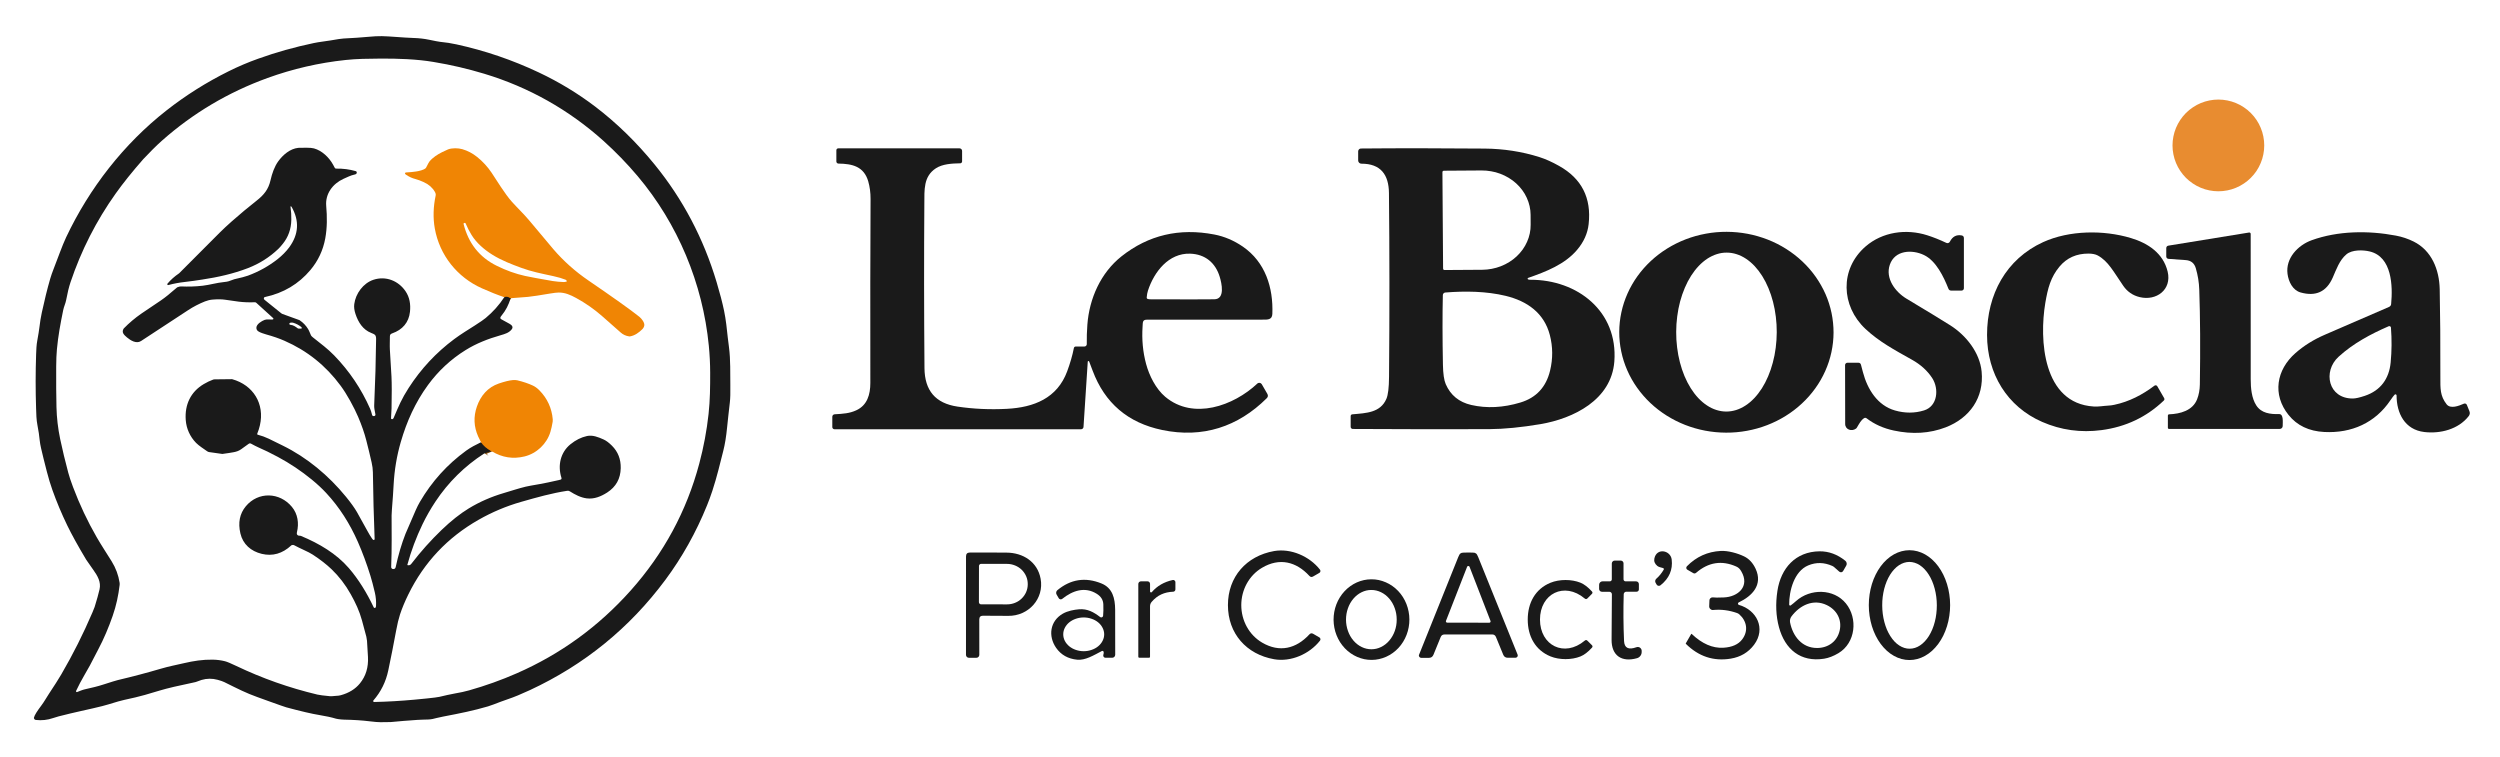 <svg xmlns="http://www.w3.org/2000/svg" xmlns:xlink="http://www.w3.org/1999/xlink" width="469" zoomAndPan="magnify" viewBox="0 0 351.75 106.5" height="142" preserveAspectRatio="xMidYMid meet" version="1.0"><path stroke-linecap="butt" transform="matrix(0.748, 0, 0, 0.748, -12.222, -18.488)" fill="none" stroke-linejoin="miter" d="M 111.266 80.672 C 111.564 80.478 111.961 80.541 112.447 80.865 " stroke="#85500f" stroke-width="2" stroke-opacity="1" stroke-miterlimit="4"/><path stroke-linecap="butt" transform="matrix(0.748, 0, 0, 0.748, -12.222, -18.488)" fill="none" stroke-linejoin="miter" d="M 106.887 107.97 C 107.357 108.628 107.958 109.161 108.7 109.569 C 108.742 109.59 108.773 109.626 108.794 109.673 " stroke="#85500f" stroke-width="2" stroke-opacity="1" stroke-miterlimit="4"/><path fill="#1a1a1a" d="M 4.777 101.059 C 4.77 101.031 4.77 101 4.777 100.965 C 4.816 100.801 4.926 100.57 5.105 100.281 C 5.305 99.969 5.535 99.633 5.809 99.277 C 6.227 98.727 6.531 98.152 6.887 97.617 C 7.645 96.477 8.223 95.566 8.621 94.891 C 10.266 92.07 11.727 89.16 13.008 86.164 C 13.184 85.758 13.285 85.504 13.316 85.398 C 13.625 84.41 13.852 83.586 14.004 82.93 C 14.246 81.895 13.723 81.016 13.133 80.188 C 12.535 79.348 12.199 78.867 12.129 78.75 C 10.98 76.832 10.094 75.223 9.457 73.914 C 8.668 72.281 7.969 70.617 7.367 68.926 C 7.09 68.145 6.828 67.281 6.586 66.336 C 6.23 64.957 5.961 63.867 5.777 63.059 C 5.703 62.715 5.613 62.277 5.582 61.93 C 5.527 61.316 5.422 60.617 5.27 59.832 C 5.113 59.047 5.102 58.234 5.078 57.461 C 4.992 54.91 4.996 52.371 5.082 49.836 C 5.102 49.246 5.129 48.523 5.242 47.941 C 5.391 47.133 5.496 46.469 5.559 45.957 C 5.633 45.309 5.738 44.648 5.883 43.98 C 6.25 42.266 6.645 40.676 7.066 39.215 C 7.184 38.805 7.355 38.316 7.574 37.758 C 8.156 36.289 8.738 34.586 9.309 33.379 C 12.578 26.469 17.41 20.25 23.434 15.531 C 26.129 13.418 29.035 11.586 32.148 10.039 C 33.512 9.359 34.906 8.766 36.332 8.258 C 38.855 7.355 41.461 6.621 44.148 6.059 C 44.945 5.891 45.742 5.82 46.512 5.688 C 47.434 5.523 48.043 5.434 48.336 5.418 C 49.66 5.355 50.809 5.273 51.781 5.184 C 52.555 5.109 53.203 5.078 53.727 5.086 C 54.762 5.098 56.727 5.297 58.188 5.344 C 58.957 5.367 59.68 5.449 60.359 5.59 C 61.199 5.766 61.715 5.863 61.902 5.883 C 62.746 5.965 63.473 6.078 64.234 6.246 C 68.238 7.121 72.098 8.438 75.816 10.195 C 78.648 11.531 81.289 13.133 83.742 14.996 C 86.762 17.297 89.551 20.012 92.105 23.148 C 96.078 28.027 98.988 33.543 100.828 39.699 C 101.285 41.219 101.633 42.559 101.875 43.711 C 102.133 44.938 102.293 46.449 102.395 47.469 C 102.406 47.617 102.465 48.074 102.566 48.84 C 102.805 50.637 102.73 52.586 102.758 54.246 C 102.777 55.262 102.754 56.059 102.688 56.637 C 102.551 57.863 102.43 58.832 102.305 60.117 C 102.18 61.414 102 62.527 101.762 63.449 C 101.363 65.016 100.859 67.156 100.23 69.055 C 99.977 69.816 99.727 70.5 99.48 71.102 C 97.941 74.902 95.984 78.402 93.609 81.598 C 88.582 88.359 82.23 93.531 74.551 97.102 C 73.352 97.66 72.328 98.082 71.48 98.367 C 70.617 98.656 70.227 98.824 69.465 99.109 C 69.125 99.238 68.855 99.332 68.652 99.391 C 66.551 100.004 64.801 100.352 62.383 100.816 C 61.949 100.898 61.645 100.965 61.461 101.016 C 61.047 101.129 60.668 101.223 60.23 101.234 C 59.66 101.254 59.258 101.254 58.719 101.289 C 57.336 101.383 56.09 101.484 54.98 101.594 C 54.848 101.605 54.363 101.613 53.531 101.613 C 53.176 101.609 52.691 101.574 52.086 101.496 C 50.949 101.355 49.727 101.277 48.414 101.254 C 48.129 101.25 47.902 101.219 47.594 101.18 C 47.461 101.16 47.355 101.141 47.27 101.117 C 46.648 100.926 45.859 100.758 44.914 100.602 C 43.879 100.434 42.332 100.074 40.277 99.52 C 40.09 99.469 39.285 99.188 37.863 98.676 C 37.562 98.566 37.004 98.367 36.199 98.074 C 34.586 97.496 33.527 96.945 31.551 95.969 C 31.363 95.875 31.059 95.773 30.637 95.652 C 29.863 95.438 29.094 95.449 28.359 95.668 C 28.156 95.727 27.898 95.82 27.586 95.945 C 27.543 95.961 27.504 95.973 27.461 95.98 C 25.145 96.461 23.484 96.852 22.484 97.156 C 20.809 97.668 19.66 97.992 19.039 98.125 C 17.75 98.406 16.945 98.598 16.625 98.695 C 15.512 99.035 14.762 99.254 14.371 99.352 C 13.586 99.547 12.598 99.777 11.406 100.039 C 10.418 100.258 9.367 100.508 8.254 100.793 C 8.062 100.84 7.805 100.922 7.473 101.031 C 6.68 101.305 5.871 101.391 5.043 101.297 C 4.91 101.281 4.824 101.203 4.777 101.059 Z M 70.953 41.816 C 71.176 41.672 71.473 41.719 71.836 41.961 C 71.586 42.871 71.156 43.691 70.555 44.422 C 70.398 44.609 70.293 44.789 70.555 44.934 C 70.934 45.148 71.309 45.355 71.676 45.551 C 72 45.727 72.266 45.996 71.996 46.34 C 71.609 46.832 71.059 46.988 70.422 47.172 C 68.68 47.668 67.012 48.32 65.508 49.258 C 63.43 50.551 61.664 52.191 60.211 54.18 C 58.441 56.598 57.23 59.289 56.395 62.172 C 55.832 64.113 55.492 66.125 55.383 68.195 C 55.336 69.109 55.258 70.277 55.141 71.695 C 55.113 72.055 55.098 72.332 55.098 72.523 C 55.098 74.402 55.145 77.293 55.039 79.773 C 55.035 79.855 55.062 79.922 55.113 79.98 C 55.168 80.035 55.234 80.066 55.312 80.066 L 55.324 80.066 C 55.516 80.07 55.633 79.98 55.672 79.793 C 56.039 78.086 56.5 76.523 57.051 75.113 C 57.176 74.789 57.66 73.672 58.5 71.762 C 58.66 71.391 58.898 70.926 59.082 70.613 C 60.758 67.742 62.93 65.34 65.602 63.398 C 66.238 62.934 66.961 62.574 67.68 62.223 C 68.031 62.715 68.48 63.113 69.035 63.418 C 69.066 63.434 69.09 63.461 69.105 63.496 L 68.172 63.785 C 68.156 63.789 68.141 63.797 68.129 63.805 C 65.363 65.59 63.07 67.855 61.254 70.594 C 60.574 71.625 59.973 72.676 59.449 73.758 C 58.559 75.605 57.848 77.504 57.32 79.449 C 57.309 79.488 57.324 79.512 57.363 79.52 C 57.57 79.57 57.738 79.504 57.871 79.332 C 59.191 77.613 60.617 76.02 62.145 74.551 C 63.465 73.285 64.73 72.281 65.949 71.539 C 67.461 70.617 69.105 69.895 70.887 69.371 C 71.926 69.066 72.934 68.723 73.973 68.473 C 74.238 68.41 74.902 68.285 75.961 68.105 C 76.602 67.992 77.496 67.805 78.645 67.543 C 78.812 67.504 78.906 67.477 78.926 67.465 C 79.008 67.41 79.027 67.324 78.988 67.203 C 78.449 65.5 78.848 63.656 80.27 62.504 C 81 61.914 81.773 61.527 82.59 61.348 C 83.383 61.176 84.188 61.5 84.938 61.84 C 85.293 62 85.684 62.293 86.105 62.715 C 86.953 63.562 87.363 64.613 87.336 65.871 C 87.305 67.355 86.672 68.496 85.43 69.297 C 84.551 69.859 83.598 70.25 82.562 70.121 C 81.707 70.016 80.91 69.594 80.18 69.133 C 80.066 69.059 79.941 69.031 79.805 69.055 C 77.609 69.395 75.648 69.949 73.281 70.625 C 71.219 71.219 69.242 72.051 67.348 73.129 C 62.973 75.617 59.676 79.113 57.461 83.621 C 56.961 84.633 56.57 85.578 56.281 86.457 C 56.086 87.055 55.906 87.801 55.742 88.699 C 55.387 90.629 55.016 92.5 54.633 94.316 C 54.293 95.93 53.598 97.336 52.543 98.547 C 52.477 98.625 52.484 98.691 52.57 98.742 C 52.602 98.762 52.637 98.773 52.684 98.77 C 54.508 98.73 56.379 98.621 58.297 98.445 C 59.082 98.371 59.668 98.316 60.062 98.273 C 60.965 98.18 61.551 98.105 61.816 98.047 C 62.758 97.84 63.16 97.715 64.031 97.566 C 64.734 97.449 65.395 97.305 66.008 97.133 C 68.316 96.48 70.551 95.68 72.707 94.734 C 78.883 92.027 84.223 88.145 88.738 83.086 C 93.387 77.871 96.605 71.922 98.387 65.23 C 99.004 62.914 99.441 60.586 99.695 58.246 C 99.906 56.309 99.926 54.441 99.922 52.43 C 99.918 51.148 99.852 49.883 99.73 48.633 C 98.875 39.887 95.375 31.488 89.711 24.773 C 88.238 23.027 86.641 21.383 84.922 19.832 C 80.059 15.457 74.375 12.258 68.129 10.375 C 65.777 9.668 63.508 9.133 61.008 8.719 C 59.871 8.527 58.621 8.398 57.266 8.324 C 56.055 8.262 54.832 8.234 53.594 8.242 C 51.703 8.258 50.223 8.27 48.621 8.441 C 44.863 8.84 41.203 9.684 37.641 10.973 C 32.121 12.977 27.172 15.91 22.797 19.781 C 22.379 20.152 21.926 20.582 21.449 21.059 C 20.746 21.766 20.316 22.211 20.156 22.395 C 18.605 24.164 17.316 25.77 16.285 27.219 C 13.551 31.059 11.426 35.23 9.914 39.734 C 9.699 40.379 9.492 41.215 9.301 42.25 C 9.215 42.711 8.992 43.133 8.891 43.641 C 8.504 45.523 8.18 47.285 8.008 49.145 C 7.945 49.789 7.914 50.602 7.906 51.582 C 7.895 53.75 7.906 55.648 7.945 57.273 C 7.98 58.777 8.156 60.281 8.469 61.785 C 8.789 63.305 9.168 64.879 9.602 66.5 C 9.742 67.031 9.969 67.711 10.277 68.531 C 11.207 70.996 12.312 73.344 13.598 75.574 C 14.266 76.734 14.996 77.828 15.715 78.988 C 16.293 79.922 16.664 80.922 16.828 81.988 C 16.844 82.098 16.844 82.207 16.832 82.316 C 16.656 83.793 16.359 85.203 15.852 86.656 C 15.305 88.234 14.609 89.902 13.793 91.43 C 13.34 92.281 13.082 92.781 13.016 92.922 C 12.883 93.219 12.512 93.895 11.898 94.949 C 11.449 95.723 11.051 96.473 10.707 97.207 C 10.684 97.254 10.691 97.297 10.727 97.336 C 10.762 97.375 10.805 97.387 10.855 97.367 C 11.238 97.223 11.57 97.07 11.949 96.984 C 13.059 96.73 13.637 96.605 14.547 96.312 C 15.668 95.949 16.344 95.742 16.574 95.688 C 18.676 95.191 20.688 94.66 22.605 94.094 C 23.77 93.75 24.727 93.578 25.879 93.309 C 27.238 92.992 28.531 92.789 29.926 92.812 C 30.535 92.824 31.109 92.898 31.648 93.035 C 31.945 93.109 32.48 93.332 33.254 93.703 C 36.891 95.441 40.691 96.781 44.656 97.727 C 44.965 97.797 45.547 97.875 46.402 97.953 C 46.742 97.984 46.996 97.91 47.293 97.906 C 47.527 97.902 47.746 97.871 47.953 97.816 C 49.102 97.5 50 96.945 50.648 96.145 C 51.477 95.125 51.852 93.883 51.773 92.43 C 51.699 91.012 51.652 90.254 51.637 90.152 C 51.602 89.871 51.566 89.684 51.543 89.582 C 51.5 89.406 51.297 88.645 50.93 87.293 C 50.574 85.984 50.023 84.809 49.348 83.605 C 48.602 82.27 47.703 81.102 46.656 80.098 C 45.953 79.422 45.074 78.738 44.02 78.047 C 43.715 77.848 43.273 77.617 42.703 77.359 C 42.273 77.164 41.828 76.945 41.367 76.703 C 41.289 76.664 41.184 76.66 41.059 76.695 C 41.031 76.707 41.004 76.719 40.984 76.738 C 39.734 77.898 38.348 78.293 36.824 77.926 C 35.309 77.562 34.176 76.574 33.824 75.055 C 33.469 73.543 33.727 72.27 34.586 71.234 C 36.324 69.145 39.34 69.227 41.07 71.316 C 41.898 72.316 42.09 73.621 41.781 74.879 C 41.719 75.125 41.785 75.285 41.98 75.352 C 42.004 75.363 42.027 75.367 42.055 75.367 C 42.191 75.371 42.289 75.383 42.344 75.406 C 44.93 76.48 47.324 77.902 49.07 79.918 C 50.426 81.48 51.621 83.418 52.578 85.449 C 52.602 85.5 52.641 85.531 52.695 85.539 C 52.75 85.547 52.797 85.531 52.836 85.488 C 52.875 85.441 52.898 85.367 52.906 85.258 C 52.941 84.629 52.887 84 52.742 83.375 C 52.508 82.391 52.305 81.602 52.121 81.02 C 51.598 79.328 51.008 77.738 50.355 76.25 C 49.23 73.699 47.77 71.375 45.891 69.359 C 45.309 68.734 44.637 68.109 43.875 67.484 C 42.383 66.262 40.789 65.195 39.098 64.289 C 38.082 63.746 37.172 63.301 36.367 62.953 C 36.086 62.828 35.738 62.652 35.328 62.426 C 35.207 62.359 35.094 62.367 34.984 62.449 C 34.715 62.648 34.359 62.906 33.918 63.215 C 33.578 63.453 33.27 63.547 32.895 63.621 C 32.562 63.688 32.031 63.77 31.309 63.867 C 31.293 63.871 31.273 63.871 31.254 63.867 L 29.434 63.609 C 29.336 63.598 29.246 63.559 29.164 63.504 C 28.68 63.16 27.996 62.73 27.582 62.309 C 26.746 61.453 26.219 60.316 26.133 59.086 C 25.98 56.965 26.805 55.141 28.672 54.039 C 29.125 53.773 29.555 53.566 29.969 53.418 C 30.043 53.387 30.125 53.375 30.207 53.375 L 32.629 53.348 C 32.645 53.348 32.66 53.352 32.676 53.355 C 35.629 54.18 37.262 56.805 36.57 59.836 C 36.484 60.219 36.363 60.605 36.203 60.996 C 36.164 61.09 36.195 61.148 36.293 61.172 C 36.801 61.301 37.312 61.488 37.82 61.73 C 37.934 61.785 38.586 62.105 39.777 62.691 C 43.215 64.379 46.242 66.914 48.68 69.898 C 49.367 70.738 49.879 71.457 50.219 72.043 C 50.812 73.086 51.32 74.004 51.746 74.793 C 51.941 75.156 52.145 75.488 52.359 75.797 C 52.418 75.879 52.473 75.934 52.523 75.961 C 52.566 75.984 52.609 75.984 52.648 75.957 C 52.691 75.934 52.711 75.895 52.711 75.848 C 52.59 72.773 52.508 69.637 52.465 66.441 C 52.457 66.016 52.402 65.566 52.293 65.094 C 52.059 64.047 51.805 63 51.535 61.953 C 51.277 60.938 50.895 59.84 50.391 58.656 C 50.105 57.984 49.73 57.23 49.273 56.402 C 48.824 55.59 48.375 54.879 47.926 54.27 C 45.852 51.453 43.219 49.344 40.031 47.949 C 39.297 47.625 38.43 47.324 37.426 47.047 C 37.227 46.992 37.047 46.934 36.895 46.875 C 36.469 46.715 36.055 46.57 36.074 46.09 C 36.098 45.598 36.812 45.168 37.242 45.004 C 37.547 44.891 38.035 44.98 38.367 44.953 C 38.414 44.949 38.445 44.922 38.461 44.879 C 38.477 44.832 38.469 44.793 38.434 44.762 L 36.055 42.598 C 36 42.551 35.938 42.527 35.863 42.527 C 35.035 42.559 34.281 42.527 33.605 42.445 C 33.125 42.387 32.48 42.293 31.68 42.172 C 31.227 42.102 30.637 42.094 29.918 42.152 C 29.562 42.18 29.203 42.266 28.844 42.406 C 28.02 42.734 27.223 43.145 26.461 43.645 C 24.383 44.992 22.18 46.438 19.848 47.98 C 19.191 48.414 18.367 47.898 17.867 47.477 C 17.461 47.129 17.094 46.805 17.363 46.293 C 17.379 46.262 17.402 46.23 17.426 46.203 C 18.16 45.449 18.98 44.754 19.887 44.125 C 20.633 43.605 21.547 42.988 22.637 42.27 C 22.992 42.031 23.246 41.828 23.578 41.566 C 24.129 41.117 24.57 40.75 24.898 40.457 C 24.922 40.438 24.945 40.422 24.977 40.41 C 25.195 40.332 25.355 40.297 25.457 40.301 C 26.512 40.348 27.539 40.316 28.535 40.199 C 29.504 40.086 30.52 39.781 31.465 39.691 C 31.82 39.656 32.059 39.613 32.176 39.57 C 32.586 39.41 32.852 39.316 32.965 39.289 C 33.91 39.078 34.551 38.91 34.883 38.785 C 36.418 38.219 37.812 37.441 39.07 36.453 C 39.66 35.984 40.273 35.379 40.699 34.793 C 42.035 32.961 42.145 31.066 41.027 29.105 C 41.016 29.086 40.992 29.059 40.953 29.031 C 40.934 29.016 40.914 29.016 40.898 29.027 C 40.879 29.039 40.871 29.055 40.871 29.078 C 40.965 29.723 41.004 30.348 40.988 30.945 C 40.961 32.23 40.562 33.348 39.801 34.293 C 39.535 34.625 39.324 34.863 39.168 35.012 C 37.926 36.199 36.496 37.102 34.879 37.727 C 32.828 38.52 30.609 39.012 28.492 39.328 C 27.625 39.457 26.965 39.57 26.008 39.672 C 25.227 39.758 24.453 39.902 23.691 40.105 C 23.633 40.125 23.586 40.105 23.555 40.055 C 23.523 40 23.523 39.953 23.566 39.906 C 24.02 39.371 24.555 38.895 25.168 38.477 C 25.188 38.465 25.207 38.449 25.223 38.434 C 27.312 36.328 29.211 34.422 30.93 32.715 C 31.418 32.23 31.98 31.703 32.625 31.133 C 33.777 30.117 34.934 29.152 36.098 28.238 C 37.125 27.434 37.77 26.648 38.059 25.371 C 38.281 24.387 38.625 23.426 39.141 22.707 C 39.801 21.793 40.809 20.922 41.969 20.801 C 42.02 20.797 42.402 20.793 43.117 20.785 C 43.586 20.785 43.934 20.816 44.172 20.879 C 45.312 21.195 46.297 22.145 46.859 23.164 C 46.906 23.25 46.988 23.402 47.105 23.617 C 47.145 23.688 47.207 23.723 47.285 23.723 C 48.266 23.707 49.184 23.828 50.043 24.078 C 50.145 24.109 50.199 24.176 50.199 24.281 C 50.207 24.484 50.008 24.539 49.82 24.578 C 49.379 24.668 48.867 24.918 48.324 25.164 C 46.812 25.852 45.75 27.273 45.898 28.969 C 46.035 30.496 46.039 32.047 45.762 33.555 C 45.461 35.188 44.773 36.68 43.684 37.98 C 42.02 39.965 39.887 41.234 37.277 41.793 C 37.094 41.832 37.074 42.062 37.207 42.172 C 38.789 43.445 39.582 44.086 39.582 44.086 C 39.625 44.121 39.672 44.148 39.723 44.168 L 42.125 45.039 C 42.137 45.043 42.148 45.047 42.156 45.055 C 42.652 45.387 43.051 45.805 43.352 46.301 C 43.523 46.582 43.645 46.957 43.75 47.172 C 43.762 47.195 43.773 47.219 43.793 47.242 C 43.848 47.316 43.93 47.395 44.039 47.48 C 45.18 48.391 46.078 49.043 47.012 50 C 49.152 52.203 50.844 54.715 52.086 57.535 C 52.172 57.73 52.262 58.012 52.352 58.375 C 52.383 58.488 52.453 58.543 52.562 58.543 L 52.625 58.543 C 52.688 58.543 52.742 58.516 52.781 58.465 C 52.82 58.418 52.836 58.359 52.82 58.297 C 52.695 57.73 52.637 57.316 52.648 57.059 C 52.77 53.836 52.828 52.219 52.828 52.211 C 52.844 51.621 52.875 50.117 52.918 47.699 C 52.922 47.43 52.871 47.238 52.758 47.117 C 52.688 47.043 52.512 46.949 52.23 46.844 C 51.066 46.395 50.402 45.344 50.016 44.172 C 49.848 43.664 49.789 43.203 49.844 42.789 C 50.035 41.309 51.105 39.84 52.547 39.363 C 54.262 38.797 56.035 39.484 57.047 40.961 C 57.645 41.832 57.793 42.828 57.684 43.863 C 57.527 45.371 56.621 46.406 55.188 46.902 C 54.957 46.98 54.859 47.094 54.859 47.32 C 54.863 47.852 54.82 48.621 54.855 49.188 C 55 51.598 55.074 52.871 55.082 52.996 C 55.129 53.957 55.133 55.453 55.09 57.492 C 55.082 57.867 55.059 58.305 55.02 58.812 C 55.008 58.926 55.062 58.98 55.176 58.977 C 55.266 58.977 55.336 58.918 55.383 58.809 C 55.723 57.984 56.043 57.266 56.332 56.648 C 56.637 56.008 57.023 55.324 57.492 54.594 C 59.223 51.902 61.363 49.609 63.91 47.711 C 64.855 47.008 65.902 46.375 66.801 45.801 C 67.578 45.301 68.09 44.949 68.332 44.746 C 69.352 43.898 70.227 42.922 70.953 41.816 Z M 42.453 46.172 C 42.469 46.109 42.449 46.059 42.398 46.016 C 42.078 45.754 41.703 45.551 41.281 45.418 C 41.156 45.379 40.785 45.34 40.719 45.512 C 40.703 45.559 40.711 45.598 40.734 45.637 C 40.762 45.676 40.801 45.699 40.848 45.703 C 41.27 45.734 41.562 45.949 41.902 46.203 C 41.93 46.223 41.961 46.234 41.992 46.234 C 42.117 46.238 42.242 46.238 42.375 46.234 C 42.418 46.234 42.441 46.211 42.453 46.172 Z M 42.453 46.172 " fill-opacity="1" fill-rule="nonzero"/><path fill="#f08504" d="M 71.836 41.961 C 71.473 41.719 71.176 41.672 70.953 41.816 C 69.98 41.488 68.934 41.07 67.816 40.57 C 64.32 39.012 61.848 35.898 61.176 32.148 C 60.91 30.656 60.965 29.074 61.293 27.539 C 61.336 27.34 61.289 27.184 61.191 27.004 C 60.859 26.414 60.344 25.957 59.637 25.633 C 59.184 25.426 58.793 25.281 58.469 25.195 C 57.969 25.066 57.625 24.91 57.125 24.582 C 57.059 24.539 57.016 24.5 57 24.469 C 56.977 24.426 56.98 24.379 57.004 24.336 C 57.027 24.293 57.066 24.27 57.117 24.266 C 57.672 24.238 58.156 24.191 58.574 24.125 C 58.98 24.059 59.582 23.926 59.879 23.676 C 59.91 23.648 59.934 23.617 59.953 23.582 C 60.199 23.09 60.355 22.805 60.422 22.727 C 60.875 22.172 61.555 21.727 62.207 21.406 C 62.645 21.191 62.926 21.062 63.051 21.016 C 63.602 20.809 64.469 20.82 65.043 20.988 C 65.801 21.207 66.496 21.574 67.133 22.086 C 67.926 22.723 68.605 23.461 69.168 24.301 C 69.84 25.301 71.035 27.289 72.031 28.398 C 72.715 29.164 73.73 30.133 74.512 31.074 C 75.984 32.848 77.105 34.184 77.875 35.082 C 79.297 36.734 80.938 38.199 82.805 39.473 C 84.465 40.605 85.945 41.637 87.254 42.566 C 88.391 43.375 89.297 44.047 89.965 44.578 C 90.262 44.816 90.738 45.406 90.648 45.824 C 90.609 46.008 90.52 46.172 90.375 46.316 C 89.902 46.789 89.328 47.215 88.648 47.328 C 88.602 47.336 88.555 47.336 88.508 47.328 C 88.059 47.262 87.664 47.082 87.332 46.785 C 86.453 46.008 85.578 45.238 84.707 44.469 C 83.594 43.496 82.387 42.652 81.082 41.938 C 80.238 41.477 79.5 41.156 78.609 41.16 C 78.344 41.164 77.945 41.207 77.418 41.297 C 75.961 41.547 74.918 41.703 74.289 41.77 C 73.961 41.805 73.141 41.867 71.836 41.961 Z M 65.352 31.363 C 65.309 31.363 65.277 31.379 65.25 31.414 C 65.223 31.445 65.215 31.484 65.227 31.523 C 65.91 34.23 67.449 36.18 69.848 37.375 C 71.203 38.051 72.547 38.531 73.879 38.824 C 74.617 38.984 75.91 39.223 77.766 39.543 C 78.262 39.629 78.789 39.656 79.312 39.684 C 79.43 39.688 79.566 39.664 79.719 39.609 C 79.762 39.594 79.773 39.57 79.75 39.531 C 79.695 39.438 79.637 39.383 79.578 39.355 C 79.117 39.172 78.551 39.004 77.871 38.855 C 76.082 38.465 74.805 38.223 73.332 37.68 C 71.949 37.172 70.547 36.633 69.285 35.844 C 68.145 35.137 67.035 34.18 66.352 33.066 C 66.043 32.57 65.762 32.02 65.508 31.426 C 65.488 31.383 65.457 31.363 65.41 31.363 Z M 65.352 31.363 " fill-opacity="1" fill-rule="nonzero"/><path fill="#f08504" d="M 69.105 63.496 C 69.09 63.461 69.066 63.434 69.035 63.418 C 68.48 63.113 68.031 62.715 67.68 62.223 C 67.48 61.836 67.348 61.57 67.281 61.418 C 66.664 60.039 66.602 58.641 67.094 57.215 C 67.625 55.676 68.629 54.492 70.18 53.961 C 70.996 53.684 71.656 53.52 72.164 53.477 C 72.348 53.461 72.594 53.465 72.777 53.508 C 73.617 53.711 74.344 53.957 74.957 54.242 C 75.285 54.391 75.598 54.621 75.895 54.922 C 77.004 56.055 77.633 57.414 77.773 59.004 C 77.781 59.117 77.777 59.223 77.762 59.332 C 77.676 59.871 77.566 60.352 77.441 60.77 C 76.938 62.445 75.512 63.805 73.797 64.223 C 72.18 64.617 70.656 64.379 69.219 63.508 C 69.184 63.484 69.145 63.48 69.105 63.496 Z M 69.105 63.496 " fill-opacity="1" fill-rule="nonzero"/><path fill="#e88c30" d="M 318.578 20.461 C 318.578 20.883 318.539 21.305 318.453 21.719 C 318.371 22.137 318.25 22.539 318.086 22.93 C 317.926 23.32 317.727 23.695 317.492 24.047 C 317.258 24.398 316.988 24.723 316.688 25.023 C 316.391 25.324 316.062 25.59 315.711 25.824 C 315.359 26.062 314.988 26.262 314.594 26.422 C 314.203 26.586 313.801 26.707 313.387 26.789 C 312.969 26.871 312.551 26.914 312.125 26.914 C 311.703 26.914 311.281 26.871 310.867 26.789 C 310.453 26.707 310.047 26.586 309.656 26.422 C 309.266 26.262 308.895 26.062 308.543 25.824 C 308.188 25.59 307.863 25.324 307.562 25.023 C 307.266 24.723 306.996 24.398 306.762 24.047 C 306.527 23.695 306.328 23.32 306.164 22.93 C 306.004 22.539 305.879 22.137 305.797 21.719 C 305.715 21.305 305.672 20.883 305.672 20.461 C 305.672 20.039 305.715 19.617 305.797 19.203 C 305.879 18.785 306.004 18.383 306.164 17.992 C 306.328 17.602 306.527 17.227 306.762 16.875 C 306.996 16.523 307.266 16.199 307.562 15.898 C 307.863 15.598 308.188 15.332 308.543 15.098 C 308.895 14.859 309.266 14.66 309.656 14.5 C 310.047 14.336 310.453 14.215 310.867 14.133 C 311.281 14.051 311.703 14.008 312.125 14.008 C 312.551 14.008 312.969 14.051 313.387 14.133 C 313.801 14.215 314.203 14.336 314.594 14.5 C 314.988 14.66 315.359 14.859 315.711 15.098 C 316.062 15.332 316.391 15.598 316.688 15.898 C 316.988 16.199 317.258 16.523 317.492 16.875 C 317.727 17.227 317.926 17.602 318.086 17.992 C 318.25 18.383 318.371 18.785 318.453 19.203 C 318.539 19.617 318.578 20.039 318.578 20.461 Z M 318.578 20.461 " fill-opacity="1" fill-rule="nonzero"/><path fill="#1a1a1a" d="M 153.242 50.859 C 153.219 50.812 153.184 50.793 153.133 50.801 C 153.078 50.809 153.051 50.84 153.047 50.895 L 152.449 60.074 C 152.441 60.164 152.406 60.242 152.34 60.301 C 152.273 60.363 152.195 60.395 152.105 60.395 L 117.406 60.395 C 117.324 60.395 117.254 60.363 117.195 60.305 C 117.137 60.246 117.105 60.176 117.105 60.094 L 117.105 58.637 C 117.105 58.547 117.137 58.465 117.199 58.398 C 117.266 58.332 117.34 58.297 117.434 58.289 C 118.621 58.223 119.539 58.164 120.477 57.73 C 122.035 57.016 122.457 55.496 122.457 53.875 C 122.438 43.625 122.449 34.996 122.488 28 C 122.492 27.117 122.383 26.293 122.164 25.523 C 121.551 23.414 119.922 23.043 117.965 23.016 C 117.887 23.016 117.816 22.984 117.762 22.926 C 117.703 22.871 117.676 22.801 117.676 22.719 L 117.676 21.137 C 117.676 21.062 117.703 21 117.754 20.949 C 117.809 20.895 117.871 20.871 117.945 20.871 L 135.004 20.871 C 135.102 20.871 135.188 20.906 135.258 20.977 C 135.332 21.047 135.367 21.133 135.367 21.234 L 135.367 22.711 C 135.367 22.781 135.34 22.848 135.289 22.898 C 135.238 22.949 135.176 22.977 135.102 22.977 C 133.906 22.996 132.598 23.078 131.676 23.68 C 129.91 24.84 130.07 26.703 130.055 28.715 C 130 36.016 130.008 43.711 130.074 51.797 C 130.102 54.941 131.613 56.746 134.715 57.207 C 136.973 57.543 139.289 57.648 141.664 57.523 C 145.492 57.324 148.758 56.016 150.152 52.246 C 150.586 51.066 150.898 49.984 151.09 48.992 C 151.121 48.832 151.219 48.754 151.379 48.754 L 152.582 48.754 C 152.672 48.754 152.75 48.719 152.816 48.652 C 152.879 48.59 152.91 48.508 152.91 48.418 C 152.895 47.523 152.922 46.609 152.992 45.684 C 153.266 42.004 154.863 38.391 157.801 36.062 C 161.586 33.07 165.941 32.047 170.859 32.996 C 172.277 33.27 173.613 33.84 174.867 34.699 C 178.031 36.879 179.164 40.465 179.02 44.172 C 178.984 45.043 178.305 44.973 177.551 44.973 C 175.02 44.977 169.633 44.977 161.398 44.977 C 160.723 44.977 160.805 45.352 160.762 45.922 C 160.637 47.758 160.801 49.52 161.254 51.203 C 161.699 52.863 162.633 54.719 163.949 55.828 C 167.895 59.145 173.57 57.102 176.902 53.973 C 176.996 53.883 177.109 53.848 177.242 53.867 C 177.371 53.887 177.469 53.953 177.535 54.066 L 178.312 55.41 C 178.445 55.637 178.414 55.848 178.23 56.031 C 174.188 60.051 169.215 61.688 163.52 60.5 C 158.699 59.496 155.438 56.711 153.73 52.145 C 153.492 51.5 153.328 51.07 153.242 50.859 Z M 161.508 42.07 C 161.613 42.098 161.75 42.113 161.914 42.113 C 166.844 42.129 169.832 42.129 170.867 42.109 C 172.406 42.082 171.887 39.84 171.617 38.957 C 171.02 36.973 169.566 35.762 167.457 35.691 C 164.43 35.59 162.379 38.25 161.52 40.883 C 161.43 41.16 161.371 41.477 161.344 41.836 C 161.332 41.961 161.387 42.039 161.508 42.07 Z M 161.508 42.07 " fill-opacity="1" fill-rule="nonzero"/><path fill="#1a1a1a" d="M 190.039 58.566 C 190.039 58.398 190.121 58.309 190.289 58.293 C 192.246 58.121 194.211 58.074 195.062 56.125 C 195.301 55.582 195.426 54.551 195.438 53.035 C 195.512 44.008 195.508 35.383 195.426 27.16 C 195.402 24.59 194.273 23.023 191.547 23.031 C 191.422 23.031 191.316 22.984 191.227 22.898 C 191.137 22.809 191.094 22.699 191.094 22.574 L 191.094 21.301 C 191.094 21.188 191.133 21.094 191.211 21.012 C 191.289 20.934 191.387 20.895 191.5 20.895 C 196.816 20.844 202.617 20.852 208.898 20.906 C 211.578 20.93 214.145 21.328 216.602 22.105 C 217.453 22.375 218.371 22.785 219.355 23.34 C 222.543 25.121 223.93 27.852 223.523 31.527 C 223.379 32.844 222.832 34.059 221.883 35.172 C 220.164 37.191 217.566 38.211 215.016 39.098 C 214.961 39.117 214.938 39.152 214.938 39.207 C 214.938 39.262 214.961 39.301 215.016 39.32 C 215.098 39.348 215.203 39.363 215.336 39.363 C 221.949 39.348 227.672 43.805 227.137 50.871 C 226.723 56.266 221.383 58.887 216.746 59.676 C 214.031 60.133 211.641 60.367 209.57 60.379 C 204.516 60.406 198.105 60.398 190.34 60.355 C 190.258 60.355 190.184 60.324 190.125 60.266 C 190.066 60.207 190.039 60.137 190.039 60.051 Z M 202.949 24.254 L 203.043 37.766 C 203.043 37.918 203.121 37.996 203.277 37.992 L 208.555 37.957 C 209.004 37.953 209.449 37.91 209.891 37.824 C 210.332 37.742 210.758 37.617 211.176 37.457 C 211.59 37.297 211.98 37.098 212.355 36.867 C 212.727 36.637 213.07 36.371 213.387 36.078 C 213.703 35.781 213.988 35.461 214.234 35.117 C 214.48 34.77 214.691 34.406 214.859 34.023 C 215.031 33.641 215.156 33.246 215.242 32.84 C 215.328 32.434 215.367 32.023 215.363 31.609 L 215.355 30.234 C 215.355 29.82 215.309 29.41 215.215 29.004 C 215.125 28.602 214.992 28.207 214.816 27.828 C 214.645 27.445 214.43 27.086 214.176 26.742 C 213.926 26.402 213.637 26.086 213.316 25.793 C 212.996 25.504 212.648 25.246 212.273 25.02 C 211.898 24.793 211.5 24.602 211.082 24.445 C 210.668 24.289 210.238 24.172 209.793 24.098 C 209.352 24.02 208.906 23.98 208.457 23.984 L 203.18 24.02 C 203.023 24.02 202.945 24.098 202.949 24.254 Z M 203.008 41.523 C 202.945 44.297 202.949 47.559 203.02 51.316 C 203.043 52.586 203.176 53.496 203.414 54.047 C 204.094 55.609 205.289 56.586 207.008 56.98 C 209.199 57.48 211.508 57.363 213.926 56.633 C 216.148 55.961 217.535 54.465 218.094 52.156 C 218.504 50.465 218.492 48.793 218.062 47.137 C 217.254 44.02 214.852 42.359 211.859 41.629 C 209.109 40.965 206.152 40.938 203.355 41.156 C 203.258 41.164 203.176 41.203 203.109 41.273 C 203.043 41.344 203.008 41.426 203.008 41.523 Z M 203.008 41.523 " fill-opacity="1" fill-rule="nonzero"/><path fill="#1a1a1a" d="M 227.828 46.695 C 227.832 45.766 227.93 44.848 228.129 43.938 C 228.324 43.027 228.613 42.148 228.996 41.289 C 229.375 40.434 229.844 39.621 230.395 38.852 C 230.949 38.082 231.578 37.371 232.277 36.719 C 232.98 36.066 233.746 35.48 234.57 34.969 C 235.395 34.457 236.266 34.023 237.18 33.672 C 238.098 33.32 239.039 33.055 240.012 32.879 C 240.98 32.699 241.965 32.613 242.953 32.617 C 243.941 32.621 244.922 32.715 245.895 32.898 C 246.863 33.082 247.805 33.355 248.719 33.711 C 249.633 34.07 250.5 34.508 251.32 35.027 C 252.141 35.547 252.902 36.133 253.598 36.793 C 254.297 37.449 254.918 38.168 255.465 38.941 C 256.012 39.715 256.473 40.531 256.852 41.387 C 257.227 42.246 257.508 43.133 257.699 44.043 C 257.887 44.953 257.98 45.871 257.98 46.801 C 257.977 47.727 257.875 48.645 257.68 49.555 C 257.484 50.465 257.195 51.348 256.812 52.203 C 256.43 53.059 255.965 53.871 255.41 54.641 C 254.859 55.41 254.23 56.121 253.527 56.773 C 252.828 57.43 252.062 58.012 251.238 58.523 C 250.414 59.035 249.543 59.469 248.629 59.82 C 247.711 60.172 246.77 60.438 245.797 60.613 C 244.824 60.793 243.844 60.879 242.855 60.875 C 241.863 60.871 240.883 60.777 239.914 60.594 C 238.945 60.41 238.004 60.137 237.09 59.781 C 236.176 59.422 235.309 58.984 234.488 58.465 C 233.664 57.945 232.906 57.359 232.207 56.699 C 231.512 56.043 230.891 55.324 230.34 54.551 C 229.793 53.777 229.332 52.965 228.957 52.105 C 228.582 51.246 228.297 50.363 228.109 49.449 C 227.918 48.539 227.824 47.621 227.828 46.695 Z M 242.953 35.543 C 242.488 35.539 242.027 35.609 241.57 35.754 C 241.117 35.895 240.672 36.105 240.242 36.383 C 239.812 36.664 239.402 37.008 239.016 37.414 C 238.629 37.82 238.27 38.281 237.938 38.801 C 237.609 39.316 237.312 39.883 237.055 40.492 C 236.793 41.102 236.574 41.746 236.391 42.422 C 236.211 43.098 236.074 43.797 235.984 44.52 C 235.891 45.238 235.84 45.965 235.84 46.699 C 235.836 47.434 235.879 48.16 235.969 48.879 C 236.055 49.602 236.188 50.301 236.363 50.98 C 236.539 51.66 236.754 52.305 237.008 52.914 C 237.266 53.527 237.559 54.094 237.883 54.613 C 238.211 55.133 238.566 55.598 238.949 56.008 C 239.336 56.414 239.742 56.762 240.172 57.043 C 240.598 57.328 241.039 57.539 241.496 57.684 C 241.949 57.828 242.41 57.902 242.875 57.906 C 243.34 57.906 243.801 57.836 244.258 57.695 C 244.711 57.551 245.156 57.344 245.586 57.062 C 246.016 56.785 246.426 56.441 246.812 56.035 C 247.199 55.629 247.559 55.164 247.891 54.648 C 248.219 54.129 248.516 53.566 248.773 52.957 C 249.035 52.348 249.254 51.703 249.434 51.023 C 249.617 50.348 249.754 49.648 249.844 48.93 C 249.938 48.211 249.984 47.48 249.988 46.75 C 249.992 46.016 249.949 45.285 249.859 44.566 C 249.773 43.848 249.641 43.145 249.465 42.469 C 249.289 41.789 249.074 41.145 248.816 40.531 C 248.562 39.922 248.27 39.355 247.945 38.836 C 247.617 38.316 247.262 37.852 246.879 37.441 C 246.492 37.031 246.086 36.688 245.656 36.402 C 245.23 36.121 244.789 35.906 244.332 35.762 C 243.879 35.617 243.418 35.543 242.953 35.543 Z M 242.953 35.543 " fill-opacity="1" fill-rule="nonzero"/><path fill="#1a1a1a" d="M 261.129 60.309 C 260.527 60.754 259.621 60.445 259.617 59.656 C 259.605 56.336 259.602 53.574 259.602 51.363 C 259.602 51.273 259.637 51.195 259.699 51.133 C 259.766 51.07 259.844 51.035 259.934 51.035 L 261.461 51.035 C 261.664 51.035 261.789 51.133 261.84 51.328 C 261.945 51.734 262.039 52.082 262.117 52.375 C 262.75 54.777 264.164 57.051 266.625 57.754 C 268.031 58.156 269.395 58.152 270.711 57.746 C 272.625 57.152 272.844 54.719 271.867 53.203 C 271.191 52.164 270.238 51.297 269.012 50.613 C 266.551 49.23 264.387 48.078 262.461 46.27 C 259.039 43.059 258.816 37.867 262.488 34.676 C 264.852 32.629 268.191 32.152 271.172 33.105 C 272.012 33.371 272.902 33.727 273.848 34.172 C 273.941 34.219 274.035 34.223 274.133 34.191 C 274.23 34.156 274.301 34.094 274.348 34.004 C 274.715 33.285 275.262 32.992 275.992 33.121 C 276.211 33.156 276.32 33.289 276.32 33.512 L 276.32 40.551 C 276.32 40.645 276.289 40.723 276.223 40.789 C 276.156 40.855 276.078 40.887 275.984 40.887 L 274.539 40.887 C 274.344 40.887 274.211 40.797 274.141 40.617 C 273.473 38.934 272.406 36.699 270.711 35.887 C 269.016 35.07 266.598 35.191 265.895 37.254 C 265.238 39.176 266.668 41.082 268.258 42.031 C 271.039 43.695 273.078 44.938 274.379 45.758 C 276.633 47.176 278.562 49.617 278.816 52.289 C 279.168 55.945 277.148 58.82 273.758 60.125 C 271.508 60.988 269.07 61.141 266.449 60.574 C 264.992 60.262 263.723 59.691 262.641 58.863 C 262.512 58.766 262.383 58.762 262.25 58.852 C 261.824 59.148 261.609 59.582 261.266 60.156 C 261.23 60.215 261.188 60.266 261.129 60.309 Z M 261.129 60.309 " fill-opacity="1" fill-rule="nonzero"/><path fill="#1a1a1a" d="M 336.93 55.527 C 336.812 55.637 336.609 55.91 336.312 56.344 C 334.195 59.48 330.879 60.984 327.012 60.781 C 324.867 60.668 323.199 59.871 322.008 58.395 C 319.684 55.516 320.289 52.027 322.973 49.676 C 324.168 48.625 325.551 47.766 327.121 47.09 C 330 45.852 333.004 44.551 336.137 43.184 C 336.316 43.102 336.414 42.969 336.434 42.773 C 336.672 40.254 336.566 36.125 333.414 35.379 C 332.465 35.152 330.93 35.117 330.137 35.789 C 329.16 36.613 328.73 37.883 328.219 39.051 C 327.324 41.082 325.809 41.742 323.691 41.148 C 322.582 40.832 322 39.641 321.855 38.539 C 321.562 36.344 323.305 34.504 325.25 33.801 C 328.93 32.469 333.211 32.414 337.109 33.152 C 337.977 33.316 338.805 33.594 339.586 33.98 C 342.141 35.246 343.207 37.941 343.266 40.699 C 343.34 44.215 343.371 48.32 343.359 53.016 C 343.355 54.699 343.316 55.699 344.234 56.879 C 344.777 57.578 345.957 57.109 346.672 56.797 C 346.75 56.762 346.832 56.762 346.914 56.793 C 346.992 56.828 347.051 56.887 347.086 56.965 L 347.441 57.84 C 347.547 58.094 347.512 58.332 347.344 58.551 C 345.906 60.398 343.363 61.055 341.098 60.785 C 338.344 60.457 337.199 58.129 337.199 55.645 C 337.199 55.57 337.168 55.523 337.102 55.496 C 337.035 55.469 336.977 55.477 336.93 55.527 Z M 336.406 46.094 C 336.402 46.016 336.363 45.957 336.297 45.918 C 336.23 45.879 336.16 45.875 336.09 45.902 C 333.562 46.996 331.09 48.324 329.043 50.191 C 326.773 52.258 327.582 56.109 331.066 56.07 C 331.434 56.066 331.984 55.941 332.723 55.695 C 334.945 54.953 336.148 53.301 336.367 50.992 C 336.52 49.391 336.535 47.758 336.406 46.094 Z M 336.406 46.094 " fill-opacity="1" fill-rule="nonzero"/><path fill="#1a1a1a" d="M 304.488 56 C 304.566 56.137 304.551 56.258 304.438 56.367 C 302.008 58.684 299.094 60.066 295.691 60.516 C 292.766 60.902 289.98 60.516 287.336 59.363 C 282.418 57.223 279.586 52.598 279.578 47.133 C 279.57 41.453 282.246 36.445 287.48 34.062 C 291.16 32.391 295.977 32.336 299.824 33.496 C 302.223 34.215 304.371 35.625 304.992 38.23 C 305.59 40.758 303.398 42.371 301.059 41.805 C 300.082 41.57 299.309 41.035 298.738 40.207 C 297.363 38.211 296.637 36.754 295.156 35.945 C 294.836 35.773 294.402 35.684 293.859 35.68 C 292.164 35.672 290.805 36.281 289.781 37.5 C 288.535 38.988 288.129 40.539 287.777 42.609 C 286.91 47.758 287.402 56.754 294.586 57.195 C 295.289 57.242 295.945 57.102 296.668 57.066 C 296.91 57.059 297.184 57.02 297.492 56.953 C 299.566 56.52 301.445 55.539 303.129 54.266 C 303.195 54.219 303.27 54.199 303.352 54.215 C 303.434 54.234 303.496 54.277 303.535 54.352 Z M 304.488 56 " fill-opacity="1" fill-rule="nonzero"/><path fill="#1a1a1a" d="M 305.211 58.293 C 306.75 58.234 308.5 57.777 309.129 56.188 C 309.379 55.555 309.508 54.852 309.52 54.086 C 309.598 49.039 309.57 44.605 309.438 40.777 C 309.398 39.684 309.246 38.773 308.953 37.75 C 308.75 37.043 308.289 36.66 307.566 36.598 C 306.793 36.531 305.973 36.473 305.105 36.422 C 305.02 36.418 304.945 36.383 304.883 36.32 C 304.824 36.258 304.793 36.18 304.793 36.094 L 304.793 34.934 C 304.793 34.719 304.902 34.59 305.113 34.559 L 316.449 32.715 C 316.508 32.707 316.559 32.723 316.605 32.762 C 316.648 32.801 316.672 32.848 316.672 32.906 C 316.676 35.125 316.676 41.949 316.676 53.379 C 316.676 54.594 316.797 56.02 317.461 57.043 C 318.176 58.145 319.426 58.293 320.676 58.262 C 321.309 58.25 321.18 59.355 321.176 59.938 C 321.176 60.051 321.137 60.148 321.055 60.227 C 320.973 60.309 320.879 60.348 320.762 60.348 L 305.191 60.348 C 305.078 60.348 305.02 60.293 305.02 60.18 L 305.02 58.492 C 305.02 58.367 305.082 58.301 305.211 58.293 Z M 305.211 58.293 " fill-opacity="1" fill-rule="nonzero"/><path fill="#1a1a1a" d="M 268.66 77.414 C 269.035 77.414 269.41 77.465 269.777 77.562 C 270.145 77.66 270.504 77.809 270.852 78 C 271.195 78.195 271.527 78.434 271.84 78.715 C 272.152 78.996 272.441 79.316 272.707 79.676 C 272.973 80.035 273.207 80.426 273.418 80.848 C 273.625 81.27 273.801 81.715 273.945 82.184 C 274.09 82.652 274.199 83.137 274.27 83.633 C 274.344 84.129 274.383 84.633 274.383 85.141 C 274.383 85.648 274.344 86.148 274.27 86.648 C 274.199 87.145 274.09 87.629 273.945 88.098 C 273.801 88.566 273.625 89.012 273.418 89.434 C 273.207 89.855 272.973 90.246 272.707 90.605 C 272.441 90.961 272.152 91.281 271.84 91.566 C 271.527 91.848 271.195 92.086 270.852 92.277 C 270.504 92.473 270.145 92.621 269.777 92.719 C 269.41 92.816 269.035 92.867 268.66 92.867 C 268.285 92.867 267.914 92.816 267.547 92.719 C 267.176 92.621 266.82 92.473 266.473 92.277 C 266.125 92.086 265.797 91.848 265.484 91.566 C 265.172 91.281 264.883 90.961 264.617 90.605 C 264.352 90.246 264.113 89.855 263.906 89.434 C 263.695 89.012 263.52 88.566 263.375 88.098 C 263.234 87.629 263.125 87.145 263.051 86.648 C 262.977 86.148 262.941 85.648 262.941 85.141 C 262.941 84.633 262.977 84.129 263.051 83.633 C 263.125 83.137 263.234 82.652 263.375 82.184 C 263.52 81.715 263.695 81.27 263.906 80.848 C 264.113 80.426 264.352 80.035 264.617 79.676 C 264.883 79.316 265.172 78.996 265.484 78.715 C 265.797 78.434 266.125 78.195 266.473 78 C 266.82 77.809 267.176 77.66 267.547 77.562 C 267.914 77.465 268.285 77.414 268.66 77.414 Z M 268.648 79.062 C 268.395 79.062 268.145 79.105 267.898 79.184 C 267.652 79.262 267.41 79.379 267.18 79.531 C 266.945 79.688 266.727 79.875 266.516 80.102 C 266.309 80.324 266.113 80.578 265.938 80.859 C 265.758 81.145 265.602 81.453 265.461 81.789 C 265.324 82.121 265.207 82.473 265.109 82.844 C 265.016 83.215 264.945 83.598 264.895 83.992 C 264.848 84.383 264.824 84.781 264.828 85.184 C 264.828 85.582 264.855 85.98 264.906 86.375 C 264.957 86.766 265.031 87.148 265.129 87.52 C 265.227 87.887 265.344 88.238 265.484 88.574 C 265.629 88.906 265.789 89.215 265.969 89.496 C 266.148 89.777 266.34 90.031 266.551 90.254 C 266.762 90.477 266.984 90.664 267.219 90.816 C 267.453 90.969 267.691 91.082 267.941 91.16 C 268.188 91.238 268.438 91.277 268.691 91.273 C 268.941 91.273 269.191 91.234 269.441 91.156 C 269.688 91.078 269.926 90.961 270.16 90.805 C 270.391 90.652 270.613 90.461 270.82 90.238 C 271.031 90.016 271.223 89.762 271.402 89.477 C 271.578 89.191 271.738 88.883 271.875 88.551 C 272.016 88.215 272.133 87.863 272.227 87.492 C 272.324 87.121 272.395 86.742 272.441 86.348 C 272.488 85.953 272.512 85.559 272.512 85.156 C 272.512 84.754 272.484 84.359 272.434 83.965 C 272.383 83.57 272.309 83.191 272.211 82.82 C 272.113 82.449 271.992 82.098 271.852 81.766 C 271.711 81.434 271.551 81.125 271.371 80.844 C 271.191 80.559 270.996 80.309 270.785 80.086 C 270.574 79.863 270.355 79.676 270.121 79.523 C 269.887 79.371 269.645 79.254 269.398 79.18 C 269.148 79.102 268.898 79.062 268.648 79.062 Z M 268.648 79.062 " fill-opacity="1" fill-rule="nonzero"/><path fill="#1a1a1a" d="M 174.648 85.145 C 174.648 87.285 175.723 89.324 177.586 90.418 C 180.02 91.844 182.359 91.285 184.227 89.262 C 184.383 89.09 184.562 89.062 184.762 89.176 L 185.637 89.684 C 185.715 89.73 185.766 89.797 185.781 89.891 C 185.801 89.98 185.781 90.062 185.723 90.137 C 184.238 92.031 181.625 93.168 179.266 92.754 C 175.359 92.066 172.77 89.129 172.77 85.145 C 172.766 81.164 175.359 78.227 179.262 77.535 C 181.621 77.121 184.238 78.258 185.723 80.152 C 185.777 80.227 185.797 80.309 185.781 80.398 C 185.762 80.488 185.715 80.559 185.633 80.605 L 184.758 81.109 C 184.559 81.227 184.383 81.199 184.227 81.027 C 182.359 79.004 180.016 78.445 177.586 79.875 C 175.719 80.969 174.648 83.012 174.648 85.145 Z M 174.648 85.145 " fill-opacity="1" fill-rule="nonzero"/><path fill="#1a1a1a" d="M 237.188 90.527 L 237.949 89.207 C 237.973 89.172 237.996 89.172 238.027 89.199 C 239.477 90.574 240.957 91.223 242.473 91.137 C 243.703 91.066 244.59 90.672 245.129 89.957 C 246.031 88.762 245.777 87.375 244.715 86.434 C 244.621 86.355 244.52 86.293 244.406 86.254 C 243.297 85.863 242.172 85.719 241.039 85.824 C 240.887 85.84 240.754 85.793 240.645 85.688 C 240.531 85.582 240.48 85.453 240.484 85.301 L 240.516 84.488 C 240.52 84.348 240.578 84.234 240.684 84.148 C 240.793 84.062 240.918 84.031 241.055 84.055 C 241.234 84.09 241.727 84.09 242.535 84.059 C 244.555 83.984 246.242 82.488 244.996 80.383 C 244.816 80.074 244.633 79.855 244.277 79.703 C 242.25 78.809 240.371 79.102 238.648 80.59 C 238.516 80.703 238.375 80.719 238.227 80.629 L 237.414 80.16 C 237.324 80.109 237.273 80.035 237.262 79.934 C 237.246 79.836 237.277 79.75 237.348 79.676 C 238.66 78.336 240.25 77.617 242.117 77.516 C 243.137 77.465 244.484 77.84 245.406 78.289 C 246.094 78.625 246.629 79.203 247.016 80.027 C 248.066 82.285 246.531 83.863 244.641 84.758 C 244.562 84.793 244.523 84.855 244.531 84.945 C 244.539 85.035 244.586 85.09 244.672 85.113 C 247.168 85.82 248.504 88.441 246.797 90.719 C 245.992 91.793 244.895 92.445 243.504 92.672 C 241.098 93.066 238.992 92.367 237.195 90.582 C 237.18 90.566 237.176 90.547 237.188 90.527 Z M 237.188 90.527 " fill-opacity="1" fill-rule="nonzero"/><path fill="#1a1a1a" d="M 234.082 80.156 C 234.105 80.113 234.109 80.066 234.094 80.02 C 234.078 79.973 234.047 79.941 234 79.926 C 233.797 79.848 233.414 79.816 233.188 79.629 C 232.82 79.324 232.684 78.969 232.773 78.562 C 233.109 77.027 235.051 77.426 235.207 78.719 C 235.379 80.164 234.855 81.375 233.637 82.348 C 233.547 82.418 233.445 82.445 233.336 82.422 C 233.223 82.402 233.137 82.344 233.082 82.242 L 232.949 82.012 C 232.891 81.918 232.871 81.812 232.891 81.699 C 232.91 81.59 232.961 81.496 233.047 81.422 C 233.441 81.082 233.785 80.656 234.082 80.156 Z M 234.082 80.156 " fill-opacity="1" fill-rule="nonzero"/><path fill="#1a1a1a" d="M 251.957 85.18 C 252.211 84.992 252.457 84.789 252.699 84.574 C 254.695 82.781 258.004 82.801 259.715 84.898 C 261.43 87.004 261.09 90.453 258.672 91.898 C 257.98 92.312 257.305 92.574 256.648 92.68 C 253.34 93.203 251.141 91.348 250.305 88.258 C 249.875 86.684 249.801 84.973 250.082 83.137 C 250.57 79.934 252.637 77.609 256.012 77.57 C 257.312 77.559 258.516 78 259.633 78.898 C 259.738 78.984 259.801 79.09 259.824 79.219 C 259.852 79.352 259.828 79.473 259.762 79.59 L 259.328 80.34 C 259.273 80.438 259.188 80.496 259.078 80.516 C 258.969 80.531 258.871 80.504 258.785 80.43 L 258.066 79.793 C 257.984 79.723 257.898 79.668 257.801 79.625 C 256.652 79.113 255.527 79.09 254.418 79.551 C 252.422 80.379 251.719 83.172 251.738 85.07 C 251.738 85.129 251.766 85.168 251.816 85.191 C 251.863 85.215 251.914 85.211 251.957 85.18 Z M 251.871 87.137 C 251.84 87.285 251.836 87.43 251.863 87.574 C 252.242 89.504 253.535 91.172 255.66 91.172 C 257.23 91.172 258.496 90.246 258.84 88.723 C 259.188 87.203 258.449 85.82 257.031 85.137 C 255.117 84.219 253.23 85.164 252.055 86.734 C 251.965 86.855 251.906 86.988 251.871 87.137 Z M 251.871 87.137 " fill-opacity="1" fill-rule="nonzero"/><path fill="#1a1a1a" d="M 136.324 92.551 C 136.211 92.551 136.113 92.508 136.035 92.43 C 135.953 92.348 135.914 92.25 135.914 92.137 C 135.906 86.328 135.906 81.715 135.918 78.301 C 135.918 77.934 136.09 77.75 136.426 77.746 C 137.852 77.734 139.586 77.734 141.633 77.754 C 143.938 77.77 145.973 79.043 146.414 81.422 C 146.938 84.238 144.707 86.688 141.855 86.652 C 140.379 86.633 139.188 86.629 138.281 86.633 C 137.953 86.637 137.789 86.812 137.785 87.164 C 137.785 89.121 137.785 90.777 137.789 92.137 C 137.789 92.25 137.75 92.348 137.668 92.43 C 137.59 92.508 137.492 92.551 137.379 92.551 Z M 137.742 79.633 L 137.734 84.73 C 137.734 84.812 137.766 84.883 137.824 84.941 C 137.883 85 137.953 85.031 138.035 85.031 L 141.688 85.035 C 142.074 85.035 142.445 84.965 142.801 84.824 C 143.16 84.68 143.477 84.477 143.75 84.211 C 144.023 83.945 144.234 83.641 144.383 83.293 C 144.531 82.945 144.605 82.586 144.605 82.207 L 144.605 82.18 C 144.605 81.805 144.535 81.441 144.387 81.094 C 144.238 80.746 144.027 80.438 143.758 80.172 C 143.484 79.906 143.168 79.703 142.812 79.559 C 142.453 79.414 142.082 79.34 141.695 79.34 L 138.043 79.332 C 137.961 79.332 137.891 79.363 137.832 79.422 C 137.773 79.48 137.742 79.551 137.742 79.633 Z M 137.742 79.633 " fill-opacity="1" fill-rule="nonzero"/><path fill="#1a1a1a" d="M 206.578 77.742 C 207.105 77.738 207.41 77.754 207.484 77.777 C 207.555 77.801 207.617 77.832 207.676 77.875 C 207.77 77.938 207.875 78.109 207.988 78.395 C 209.82 82.934 211.668 87.5 213.523 92.098 C 213.566 92.203 213.559 92.305 213.492 92.402 C 213.426 92.496 213.336 92.547 213.223 92.547 L 212.137 92.547 C 211.832 92.543 211.621 92.402 211.504 92.117 L 210.48 89.625 C 210.383 89.391 210.211 89.27 209.957 89.266 C 209.949 89.262 208.824 89.266 206.59 89.266 C 204.355 89.27 203.23 89.27 203.223 89.27 C 202.969 89.277 202.797 89.398 202.703 89.633 L 201.684 92.129 C 201.566 92.414 201.359 92.555 201.051 92.559 L 199.969 92.559 C 199.852 92.562 199.762 92.512 199.695 92.418 C 199.629 92.32 199.617 92.219 199.664 92.113 C 201.512 87.512 203.348 82.941 205.168 78.398 C 205.285 78.113 205.387 77.938 205.48 77.875 C 205.539 77.836 205.602 77.805 205.668 77.781 C 205.746 77.754 206.051 77.742 206.578 77.742 Z M 203.449 87.355 C 203.426 87.414 203.43 87.473 203.469 87.527 C 203.504 87.582 203.555 87.605 203.621 87.605 L 209.543 87.617 C 209.605 87.617 209.656 87.59 209.695 87.539 C 209.73 87.484 209.738 87.426 209.715 87.367 L 206.766 79.75 C 206.738 79.672 206.68 79.633 206.594 79.633 C 206.512 79.629 206.453 79.668 206.422 79.746 Z M 203.449 87.355 " fill-opacity="1" fill-rule="nonzero"/><path fill="#1a1a1a" d="M 230.266 83.254 L 228.82 83.254 C 228.723 83.254 228.637 83.289 228.566 83.359 C 228.496 83.426 228.461 83.512 228.457 83.609 C 228.391 85.809 228.406 88 228.504 90.188 C 228.551 91.18 229.133 91.469 230.25 91.062 C 230.332 91.035 230.418 91.023 230.508 91.035 C 230.598 91.047 230.68 91.078 230.75 91.129 C 230.824 91.184 230.883 91.246 230.922 91.328 C 230.965 91.406 230.984 91.492 230.984 91.582 L 230.984 91.734 C 230.984 91.938 230.922 92.121 230.801 92.281 C 230.676 92.445 230.52 92.555 230.32 92.609 C 228.188 93.211 226.734 92.258 226.75 90.016 C 226.773 86.453 226.789 84.324 226.793 83.629 C 226.797 83.527 226.762 83.441 226.688 83.367 C 226.617 83.297 226.531 83.262 226.43 83.262 L 225.391 83.262 C 225.281 83.262 225.188 83.223 225.109 83.145 C 225.035 83.066 224.996 82.977 224.996 82.867 L 224.996 82.273 C 224.996 82.141 225.043 82.027 225.137 81.934 C 225.23 81.84 225.344 81.793 225.48 81.793 L 226.512 81.793 C 226.586 81.793 226.648 81.766 226.699 81.711 C 226.754 81.66 226.781 81.594 226.781 81.52 L 226.781 79.289 C 226.781 79.176 226.82 79.078 226.902 78.996 C 226.98 78.914 227.078 78.875 227.195 78.875 L 228.043 78.875 C 228.148 78.875 228.238 78.914 228.316 78.988 C 228.391 79.062 228.43 79.156 228.43 79.262 L 228.43 81.508 C 228.43 81.586 228.457 81.656 228.512 81.711 C 228.57 81.766 228.637 81.797 228.719 81.797 L 230.199 81.797 C 230.309 81.797 230.398 81.832 230.477 81.91 C 230.551 81.988 230.59 82.078 230.59 82.188 L 230.59 82.93 C 230.59 83.02 230.559 83.094 230.496 83.16 C 230.434 83.223 230.355 83.254 230.266 83.254 Z M 230.266 83.254 " fill-opacity="1" fill-rule="nonzero"/><path fill="#1a1a1a" d="M 192.938 81.508 C 193.289 81.504 193.633 81.539 193.98 81.609 C 194.324 81.684 194.656 81.789 194.98 81.93 C 195.305 82.07 195.613 82.242 195.906 82.449 C 196.199 82.652 196.469 82.887 196.719 83.148 C 196.969 83.41 197.191 83.695 197.387 84.004 C 197.582 84.312 197.746 84.637 197.883 84.98 C 198.02 85.324 198.121 85.68 198.191 86.043 C 198.262 86.41 198.301 86.777 198.301 87.148 C 198.305 87.523 198.27 87.891 198.203 88.258 C 198.137 88.621 198.039 88.977 197.906 89.32 C 197.773 89.668 197.613 89.992 197.418 90.305 C 197.227 90.617 197.008 90.902 196.762 91.168 C 196.512 91.434 196.246 91.668 195.957 91.875 C 195.664 92.086 195.359 92.262 195.035 92.406 C 194.715 92.551 194.379 92.66 194.035 92.734 C 193.695 92.809 193.348 92.848 192.996 92.848 C 192.648 92.852 192.301 92.816 191.957 92.746 C 191.613 92.672 191.277 92.566 190.953 92.426 C 190.629 92.285 190.32 92.113 190.027 91.906 C 189.734 91.703 189.465 91.469 189.215 91.207 C 188.969 90.945 188.746 90.66 188.547 90.352 C 188.352 90.043 188.188 89.715 188.051 89.375 C 187.914 89.031 187.812 88.676 187.742 88.312 C 187.672 87.945 187.637 87.578 187.633 87.207 C 187.633 86.832 187.664 86.465 187.73 86.098 C 187.797 85.734 187.895 85.379 188.027 85.035 C 188.16 84.688 188.324 84.359 188.516 84.051 C 188.707 83.738 188.93 83.453 189.176 83.188 C 189.422 82.922 189.688 82.688 189.98 82.48 C 190.27 82.27 190.574 82.094 190.898 81.949 C 191.223 81.805 191.555 81.695 191.898 81.621 C 192.242 81.547 192.586 81.508 192.938 81.508 Z M 192.941 83.008 C 192.469 83.008 192.016 83.113 191.578 83.328 C 191.141 83.539 190.758 83.844 190.422 84.234 C 190.09 84.625 189.832 85.078 189.652 85.59 C 189.473 86.102 189.383 86.633 189.383 87.188 C 189.387 87.738 189.477 88.27 189.66 88.781 C 189.84 89.293 190.098 89.742 190.434 90.133 C 190.77 90.523 191.156 90.824 191.594 91.035 C 192.031 91.246 192.484 91.352 192.957 91.352 C 193.43 91.352 193.887 91.246 194.32 91.031 C 194.758 90.82 195.145 90.516 195.477 90.125 C 195.812 89.734 196.066 89.281 196.25 88.77 C 196.43 88.258 196.52 87.727 196.516 87.172 C 196.516 86.621 196.426 86.09 196.242 85.578 C 196.062 85.066 195.801 84.617 195.469 84.227 C 195.133 83.836 194.746 83.535 194.309 83.324 C 193.871 83.113 193.418 83.008 192.941 83.008 Z M 192.941 83.008 " fill-opacity="1" fill-rule="nonzero"/><path fill="#1a1a1a" d="M 155.539 92.547 C 155.434 92.547 155.352 92.504 155.289 92.422 C 155.227 92.34 155.211 92.25 155.238 92.148 C 155.34 91.801 155.309 91.609 155.137 91.578 C 155.105 91.574 155.074 91.578 155.043 91.594 C 153.867 92.207 152.699 92.93 151.559 92.82 C 150.273 92.695 149.289 92.141 148.602 91.16 C 147.445 89.5 147.723 87.383 149.543 86.34 C 150.219 85.953 151.125 85.785 151.816 85.727 C 153.004 85.629 153.883 86.125 154.793 86.82 C 154.871 86.879 154.961 86.891 155.051 86.852 C 155.145 86.812 155.195 86.742 155.207 86.641 C 155.25 86.195 155.262 85.66 155.238 85.035 C 155.215 84.383 154.883 83.906 154.312 83.547 C 152.629 82.496 150.906 83.102 149.457 84.258 C 149.379 84.32 149.285 84.344 149.188 84.324 C 149.086 84.305 149.012 84.25 148.961 84.164 L 148.664 83.652 C 148.605 83.547 148.586 83.438 148.609 83.324 C 148.629 83.207 148.684 83.109 148.777 83.035 C 150.648 81.492 152.707 81.176 154.961 82.086 C 156.559 82.73 156.883 84.207 156.902 85.762 C 156.906 86.16 156.91 88.281 156.91 92.121 C 156.91 92.238 156.867 92.34 156.785 92.422 C 156.703 92.504 156.602 92.547 156.484 92.547 Z M 149.598 89.25 C 149.598 89.566 149.672 89.867 149.816 90.16 C 149.965 90.449 150.172 90.707 150.441 90.93 C 150.711 91.152 151.023 91.324 151.375 91.441 C 151.73 91.562 152.098 91.625 152.477 91.625 C 152.859 91.625 153.227 91.562 153.578 91.441 C 153.934 91.324 154.246 91.152 154.516 90.93 C 154.785 90.707 154.992 90.449 155.137 90.16 C 155.285 89.867 155.359 89.566 155.359 89.25 C 155.359 88.938 155.285 88.633 155.137 88.344 C 154.992 88.051 154.785 87.793 154.516 87.57 C 154.246 87.348 153.934 87.18 153.578 87.059 C 153.227 86.938 152.859 86.875 152.477 86.875 C 152.098 86.875 151.73 86.938 151.375 87.059 C 151.023 87.18 150.711 87.348 150.441 87.57 C 150.172 87.793 149.965 88.051 149.816 88.344 C 149.672 88.633 149.598 88.938 149.598 89.25 Z M 149.598 89.25 " fill-opacity="1" fill-rule="nonzero"/><path fill="#1a1a1a" d="M 161.809 92.391 C 161.809 92.492 161.758 92.543 161.66 92.543 L 160.32 92.543 C 160.211 92.543 160.16 92.488 160.16 92.383 L 160.16 82.172 C 160.16 82.066 160.195 81.977 160.27 81.902 C 160.344 81.832 160.434 81.793 160.535 81.793 L 161.453 81.793 C 161.555 81.793 161.637 81.828 161.707 81.898 C 161.777 81.969 161.812 82.055 161.812 82.156 L 161.812 83.211 C 161.812 83.281 161.844 83.324 161.906 83.348 C 161.973 83.371 162.023 83.359 162.066 83.305 C 162.805 82.445 163.781 81.879 165 81.609 C 165.098 81.586 165.184 81.609 165.262 81.672 C 165.34 81.73 165.379 81.812 165.379 81.91 L 165.379 82.93 C 165.379 83.016 165.348 83.09 165.289 83.152 C 165.23 83.219 165.156 83.25 165.07 83.254 C 163.832 83.309 162.871 83.719 162.039 84.684 C 161.887 84.863 161.809 85.07 161.809 85.309 Z M 161.809 92.391 " fill-opacity="1" fill-rule="nonzero"/><path fill="#1a1a1a" d="M 216.676 87.176 C 216.676 90.824 220.102 92.555 222.98 90.133 C 223.109 90.023 223.238 90.031 223.355 90.152 L 223.98 90.773 C 224.094 90.891 224.098 91.008 223.988 91.129 C 223.426 91.746 222.887 92.156 222.367 92.363 C 221.141 92.859 219.422 92.871 218.156 92.355 C 216.027 91.488 214.953 89.539 214.953 87.18 C 214.949 84.82 216.02 82.867 218.145 81.996 C 219.41 81.477 221.129 81.488 222.359 81.98 C 222.879 82.188 223.418 82.602 223.98 83.211 C 224.09 83.332 224.09 83.453 223.973 83.566 L 223.352 84.195 C 223.23 84.312 223.105 84.32 222.973 84.211 C 220.094 81.797 216.672 83.531 216.676 87.176 Z M 216.676 87.176 " fill-opacity="1" fill-rule="nonzero"/></svg>